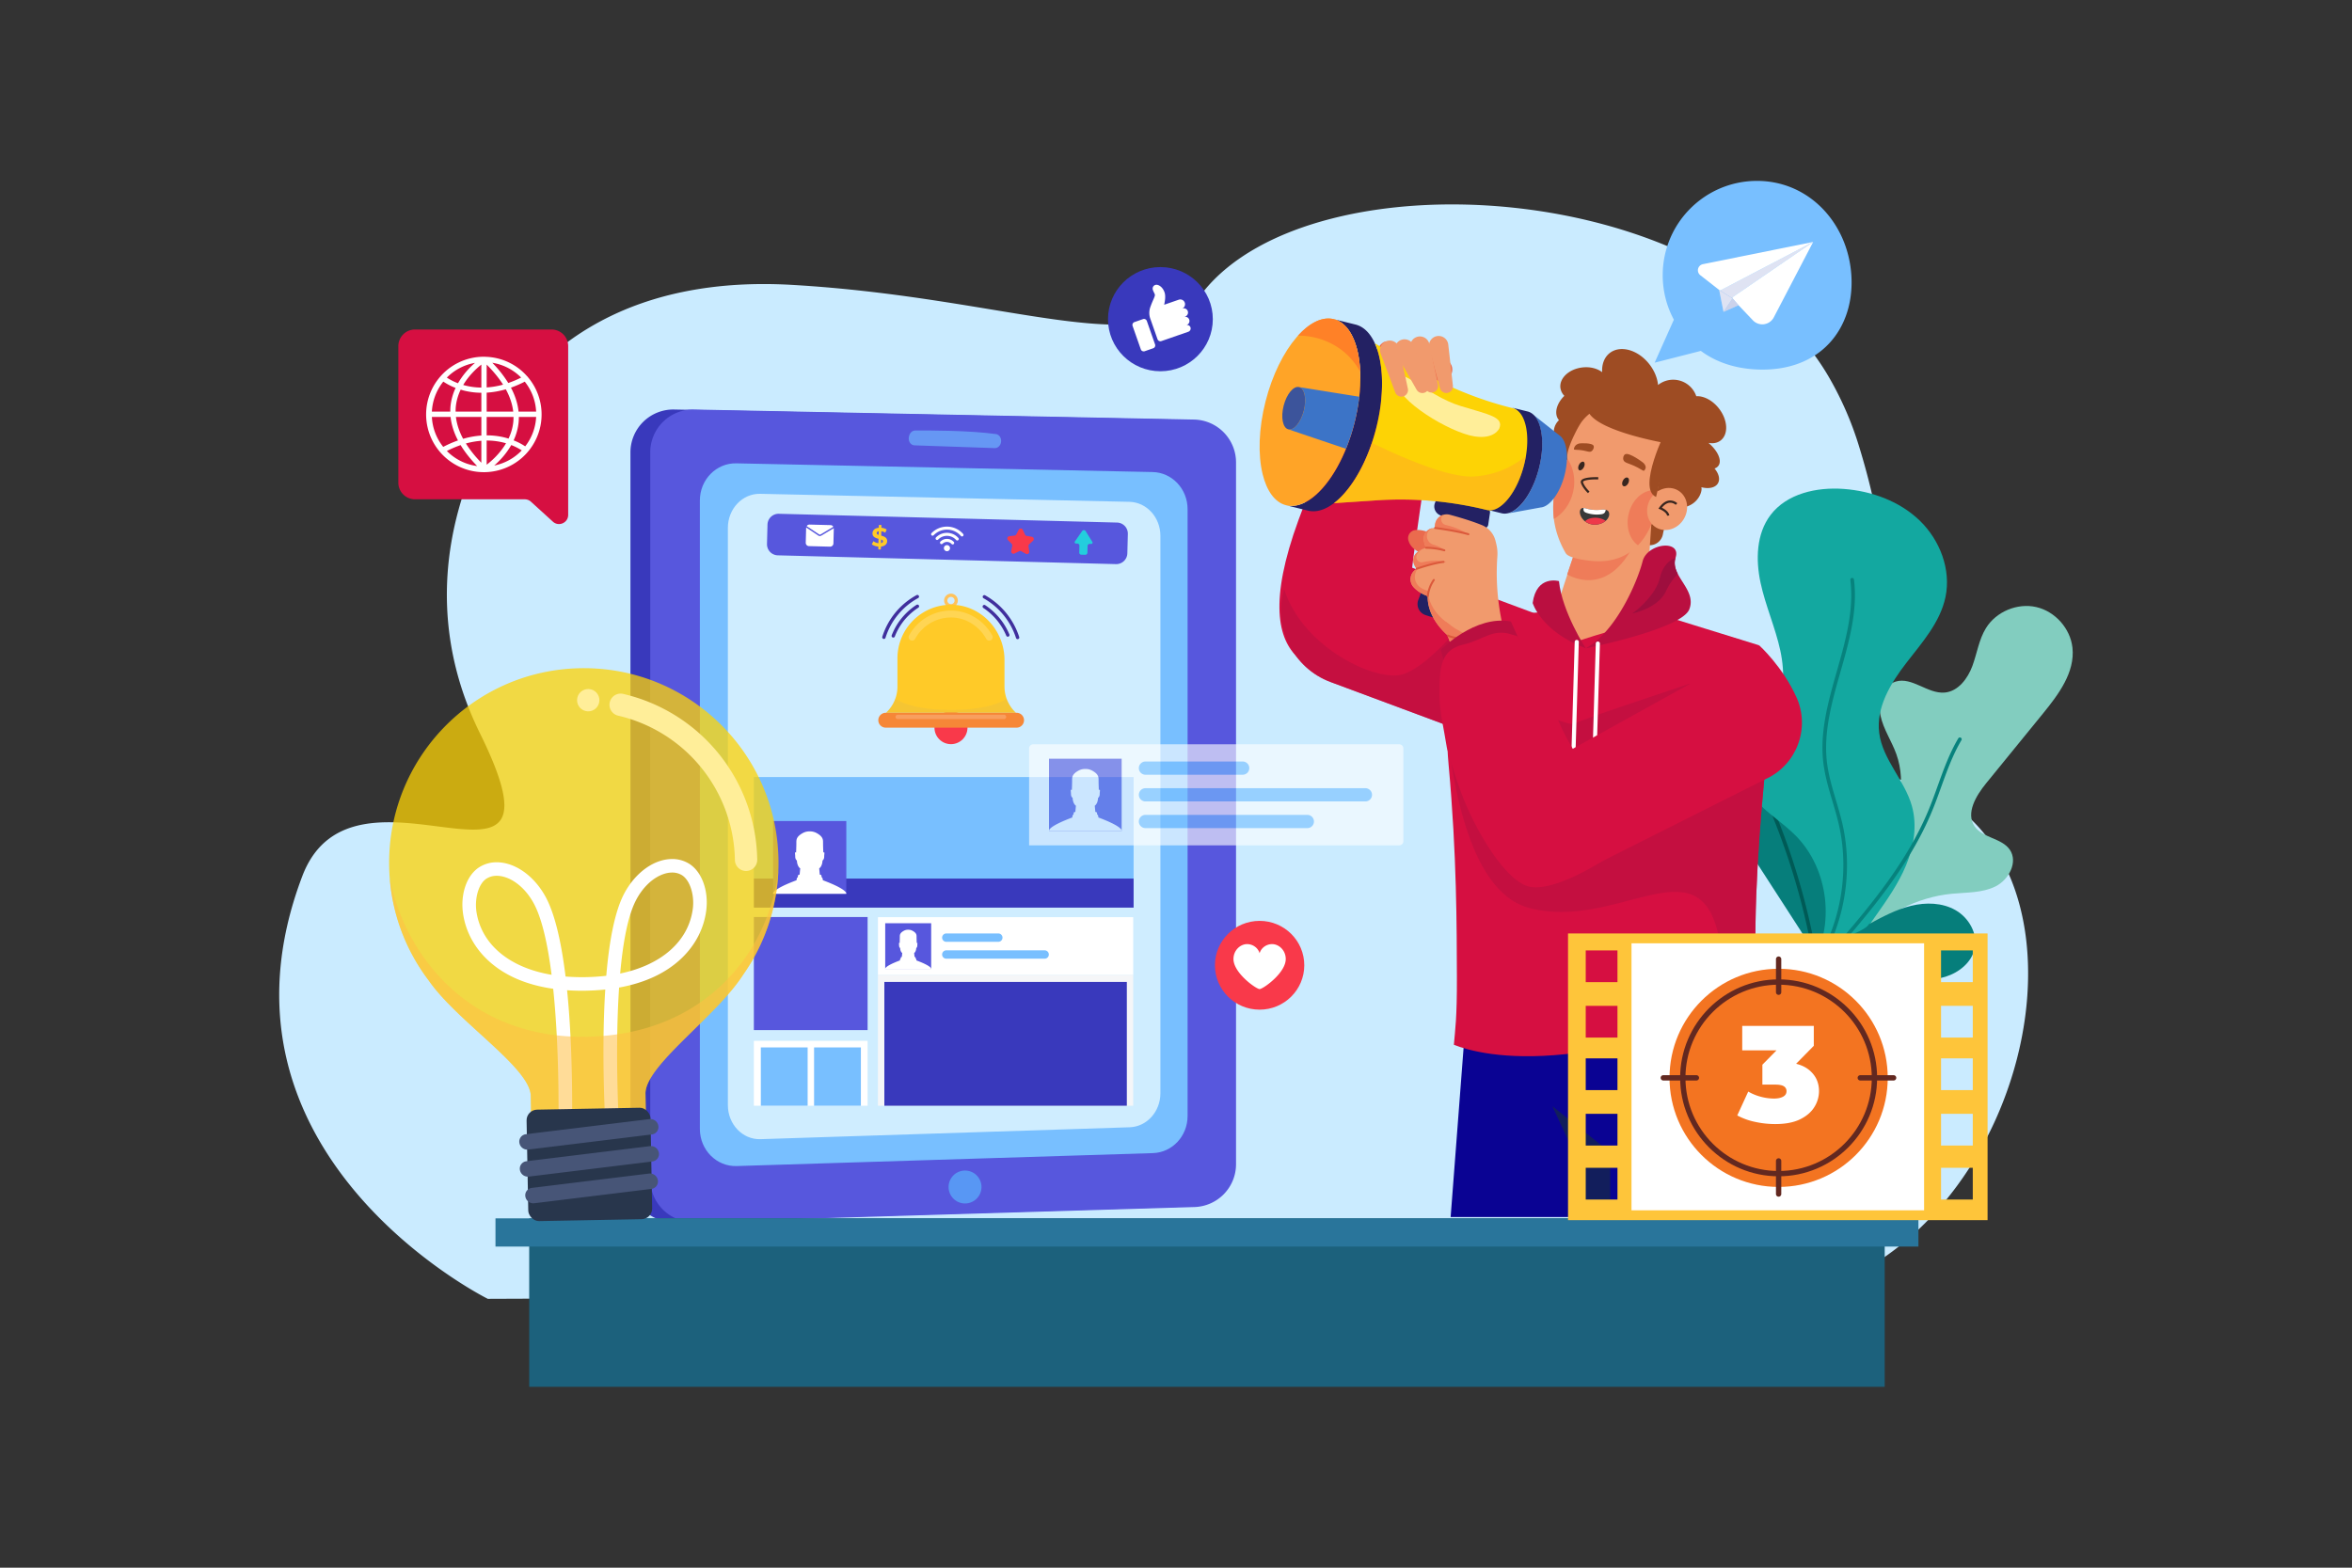 <svg xmlns="http://www.w3.org/2000/svg" viewBox="0 0 4680 3120"><rect x="0" y="0" width="4680" height="3120" fill="#333333" stroke="none"/><defs><style>.cls-1{isolation:isolate;}.cls-13,.cls-2{fill:#fff;}.cls-2{opacity:0;}.cls-3{fill:#caebff;}.cls-4{fill:#067e7b;}.cls-5{fill:#005a56;}.cls-6{fill:#82cdbf;}.cls-7{fill:#13a8a0;}.cls-8{fill:#07827d;}.cls-9{fill:#3939bc;}.cls-10{fill:#5757dd;}.cls-11{fill:#78bfff;}.cls-12{fill:#cfedff;}.cls-14{fill:#f5f6f8;}.cls-15{fill:#6697f4;}.cls-16{fill:#5897f4;}.cls-17{fill:#23cedd;}.cls-18{fill:#ffca28;}.cls-19{fill:#f9394a;}.cls-20{fill:#ffc25b;}.cls-21{fill:#f68737;}.cls-22{opacity:0.1;}.cls-22,.cls-56{mix-blend-mode:multiply;}.cls-23{fill:#999;}.cls-24{opacity:0.2;}.cls-25{fill:#402f9d;}.cls-26{fill:#0a0393;}.cls-27{fill:#121e5c;}.cls-28{fill:#89601f;}.cls-29{fill:#ee6a4a;}.cls-30{fill:#ac2c38;}.cls-31{fill:#d60f41;}.cls-32{opacity:0.61;}.cls-33{fill:#ba0f40;}.cls-34{opacity:0.64;}.cls-35{fill:#9e4c23;}.cls-36{fill:#f19a6d;}.cls-37{fill:#ef7c59;}.cls-38{fill:#383939;}.cls-39{fill:#ee394a;}.cls-40{fill:#38261f;}.cls-41{fill:#9e0e3e;}.cls-42{fill:#232163;}.cls-43{fill:#171448;}.cls-44{fill:#ffa427;}.cls-45{fill:#3c74c7;}.cls-46{fill:#3c549b;}.cls-47{fill:#fdd305;}.cls-48{opacity:0.45;}.cls-49{fill:#fe9;}.cls-50{fill:#ff8127;}.cls-51{fill:#ea6b4e;}.cls-52{fill:#db593b;}.cls-53{fill:#1c617c;}.cls-54{fill:#29759b;}.cls-55{opacity:0.75;}.cls-56{opacity:0.55;}.cls-57{fill:#ffc043;}.cls-58{fill:#28364c;}.cls-59{fill:#475577;}.cls-60{fill:#a8d0fe;}.cls-61{opacity:0.18;}.cls-62{fill:#4c65ba;}.cls-63{fill:none;stroke:#bddfff;stroke-linecap:round;stroke-linejoin:round;stroke-width:0;}.cls-64{opacity:0.29;}.cls-65{fill:#fec53a;}.cls-66{fill:#f37421;}.cls-67{fill:#622820;}</style></defs><title>07</title><g class="cls-1"><g id="_07" data-name="07"><rect id="_07-2" data-name="07" class="cls-2" width="4680" height="3120"/><path class="cls-3" d="M3594.65,2574.73l-2624,10.21s-579.34-287.52-369.12-841.27c103.17-271.78,547.57,108.78,353.64-283.91-79.77-161.52-87.84-336.43-20.74-512.4q10.34-27.11,22.73-53.26C1063.89,668.84,1277.1,549.53,1576.57,567c439,25.54,703.1,156.49,818.29,12.95,220.38-274.63,1016-226.19,1245.06,171.91q13.35,23.19,24.92,47.67a650.17,650.17,0,0,1,33.34,85.69c182.81,590.52-193.9,579.45,95.83,670.59C4207.83,1685.94,4056.19,2447.62,3594.65,2574.73Z"/><path class="cls-4" d="M3554.91,1362.77c-28.11-46.92-69.89-95.48-124.58-94.53-61.66,1.07-104.7,69.13-102.11,130.75s37.16,116.7,70.63,168.5q62,95.91,124,191.82l59.85,92.6c14.54,22.5,35.27,72.62,60.72,82.36,23.18-30.49,20.14-104.13,21.4-142.45a795.94,795.94,0,0,0-9.55-151.24C3639.81,1543.83,3607.05,1446.15,3554.91,1362.77Z"/><path class="cls-5" d="M3610.94,1906.44a3.64,3.64,0,0,1-3.58-3c-30.33-173.64-96.07-344.23-190.12-493.31a3.64,3.64,0,1,1,6.15-3.88,1376.08,1376.08,0,0,1,191.14,495.94,3.65,3.65,0,0,1-3,4.21A4.46,4.46,0,0,1,3610.94,1906.44Z"/><path class="cls-6" d="M3883.34,1778.79c29.54-2.91,60.64-1.45,87.24-14.64s45.37-48.65,28.51-73.08c-16.13-23.38-53.89-23-70-46.41-18.05-26.27,2.81-61.06,22.94-85.77q56.53-69.36,113-138.73c31.1-38.16,64-82.1,58.75-131-4.14-38.34-34.49-72.44-72.09-81s-79.72,9.06-100,41.85c-14.13,22.81-17.77,50.39-27.09,75.54s-28.24,50.4-55,52.79c-33.84,3-65.12-31.79-97.6-21.83-26.15,8-35.77,41.59-30,68.34s22,50,31.24,75.71c21.41,59.42,3.8,126.3-25.58,182.21s-70,105.33-99,161.43c-8.27,16-37.39,77.52-10.6,87.69,21,8,53.25-49.83,64-61.47C3749,1819.68,3814.37,1785.58,3883.34,1778.79Z"/><path class="cls-7" d="M3730.9,1824.75c23.13-32.7,46.44-65.75,61.83-102.73s22.37-78.76,11.69-117.37c-14.29-51.64-58.36-92.78-65.18-145.92-6.52-50.83,22.72-99,54.09-139.55s67.28-80.76,77.79-130.92c11.45-54.59-11-113.19-51.08-152s-95.72-59-151.34-63.18c-53.72-4-113.39,9.11-145.85,52.11-28.18,37.33-29.53,88.81-19.74,134.54s29.33,88.93,39.25,134.64,8.89,97.14-19,134.71c-18.06,24.37-46.46,41.77-56.76,70.3-11.8,32.68,4.66,69.43,28.2,95s53.83,44,78.27,68.75c65.88,66.62,79.07,179.09,30.4,259.15-.06.09,32.78,17.36,38.69,16.56,10.49-1.43,16-11.78,21.8-19.49C3687.1,1888.47,3708.62,1856.25,3730.9,1824.75Z"/><path class="cls-8" d="M3605.2,1938.91a3.56,3.56,0,0,1-2.08-.66,3.63,3.63,0,0,1-.9-5.06c58.12-83.36,79.39-192.29,56.88-291.39-3.59-15.77-8.3-31.63-12.86-47-7.39-24.83-15-50.5-18.17-76.76-7.4-61.83,10.12-123.33,27.07-182.81,16.85-59.14,34.28-120.29,26.67-181a3.63,3.63,0,1,1,7.21-.9c7.79,62.19-9.84,124.07-26.89,183.92-16.75,58.78-34.07,119.56-26.84,180,3.08,25.65,10.62,51,17.91,75.54,4.6,15.46,9.35,31.43,13,47.44,22.95,101.06,1.27,212.15-58,297.16A3.62,3.62,0,0,1,3605.2,1938.91Z"/><path class="cls-8" d="M3641.36,1904.84a3.63,3.63,0,0,1-2.75-6c75.87-87.82,154.32-178.63,199.38-288,6.36-15.43,12.14-31.48,17.72-47,11.44-31.78,23.26-64.64,40.81-94.27a3.64,3.64,0,1,1,6.26,3.7c-17.2,29-28.91,61.58-40.23,93-5.61,15.59-11.41,31.73-17.84,47.31-45.51,110.42-124.35,201.69-200.6,289.95A3.62,3.62,0,0,1,3641.36,1904.84Z"/><path class="cls-4" d="M3718.76,1839.2c26.83-14.48,54-29.1,83.65-36.38s62.39-6.53,88.85,8.63,44.51,46.82,37.9,76.59c-6.07,27.37-31,47.41-57.74,55.76s-55.44,7.1-83.45,5.76l-101.13-4.81c-20.15-1-71,6.52-84-11.52C3569.81,1887,3705.76,1863.6,3718.76,1839.2Z"/><path class="cls-5" d="M3653.35,1919.33a121.8,121.8,0,0,1-43.63-7.59,3.64,3.64,0,0,1,2.58-6.8c29.16,11.06,64.51,9.24,108.08-5.56,12.75-4.33,25.54-9.42,37.91-14.35,22.18-8.84,45.11-18,68.95-23.18a3.63,3.63,0,0,1,1.55,7.1c-23.25,5.08-45.9,14.1-67.81,22.83-12.45,5-25.33,10.1-38.26,14.49C3697.07,1915,3674.07,1919.33,3653.35,1919.33Z"/><path class="cls-9" d="M1342.26,2432.05l995-29.8a85.31,85.31,0,0,0,82.76-85.27V920.29A85.3,85.3,0,0,0,2336.46,835l-995-20a85.32,85.32,0,0,0-87,85.3V2346.78A85.3,85.3,0,0,0,1342.26,2432.05Z"/><path class="cls-10" d="M1381.69,2432.05l995-29.8a85.31,85.31,0,0,0,82.76-85.27V920.29a85.31,85.31,0,0,0-83.6-85.29l-995-20a85.32,85.32,0,0,0-87,85.3V2346.78A85.3,85.3,0,0,0,1381.69,2432.05Z"/><path class="cls-11" d="M1465.77,2320.67l828.39-25.77c38.38-1.19,68.89-33.86,68.89-73.75V1013.23c0-40.17-30.93-73-69.59-73.77l-828.38-17.33c-39.78-.83-72.46,32.44-72.46,73.77v1251C1392.62,2288.54,1425.73,2321.92,1465.77,2320.67Z"/><path class="cls-12" d="M1513.19,2267.15l734.67-23.67c34-1.1,61.11-31.1,61.11-67.73V1066.46c0-36.89-27.44-67-61.72-67.74L1512.58,982.8c-35.28-.77-64.26,29.79-64.26,67.74V2199.42C1448.32,2237.64,1477.68,2268.29,1513.19,2267.15Z"/><rect class="cls-13" x="1746.95" y="1825.36" width="507.92" height="115.02"/><rect class="cls-14" x="1746.95" y="1940.38" width="507.92" height="260.24"/><rect class="cls-9" x="1759.67" y="1954.22" width="482.49" height="246.41"/><path class="cls-11" d="M2078.54,1908H1883a8.36,8.36,0,0,1-8.38-8.33h0a8.36,8.36,0,0,1,8.38-8.33h195.57a8.35,8.35,0,0,1,8.38,8.33h0A8.35,8.35,0,0,1,2078.54,1908Z"/><path class="cls-11" d="M1986.4,1874.4H1883a8.36,8.36,0,0,1-8.38-8.33h0a8.35,8.35,0,0,1,8.38-8.32H1986.4a8.35,8.35,0,0,1,8.38,8.32h0A8.35,8.35,0,0,1,1986.4,1874.4Z"/><rect class="cls-10" x="1761.39" y="1837.42" width="91.45" height="90.91"/><path class="cls-13" d="M1807.12,1850.34a16.82,16.82,0,0,0-8.26,1.89c-8.85,4.73-8.41,8.8-8.41,12.76s-.33,11.76-.33,11.76c-2.21-1-1.11,1.32-1.11,5.06s2.11,5,2.11,5c.33,7.7,4.13,9.82,4.13,9.82l-.74,7.85c-3.32.07-1.48,2.78-2.58,3.37s-1.26,3.59-1.26,3.59c-32.3,12.1-29.2,16.94-29.2,16.94h91.29s3.1-4.84-29.2-16.94c0,0-.15-3-1.26-3.59s.74-3.3-2.58-3.37l-.73-7.85s3.79-2.12,4.12-9.82c0,0,2.11-1.21,2.11-5s1.11-6.06-1.11-5.06c0,0-.33-7.8-.33-11.76s.44-8-8.41-12.76A16.81,16.81,0,0,0,1807.12,1850.34Z"/><rect class="cls-11" x="1500.02" y="1546.47" width="755.63" height="202.03"/><rect class="cls-9" x="1500.02" y="1748.5" width="755.63" height="57.85"/><rect class="cls-10" x="1538.32" y="1634.02" width="145.67" height="144.81"/><path class="cls-13" d="M1611.16,1654.61a26.91,26.91,0,0,0-13.16,3c-14.09,7.53-13.39,14-13.39,20.32s-.52,18.74-.52,18.74c-3.53-1.6-1.77,2.1-1.77,8.06s3.35,7.88,3.35,7.88c.53,12.26,6.58,15.65,6.58,15.65l-1.18,12.5c-5.28.11-2.34,4.43-4.11,5.37s-2,5.72-2,5.72c-51.45,19.27-46.52,27-46.52,27h145.41s4.94-7.71-46.51-27c0,0-.24-4.79-2-5.72s1.17-5.26-4.11-5.37l-1.18-12.5s6-3.39,6.58-15.65c0,0,3.35-1.92,3.35-7.88s1.77-9.66-1.76-8.06c0,0-.53-12.43-.53-18.74s.7-12.79-13.39-20.32A26.9,26.9,0,0,0,1611.16,1654.61Z"/><rect class="cls-10" x="1500.02" y="1825.04" width="226.33" height="225.01"/><rect class="cls-13" x="1500.02" y="2071.5" width="226.33" height="129.12"/><rect class="cls-11" x="1513.89" y="2084.56" width="93.14" height="116.07"/><rect class="cls-11" x="1619.85" y="2084.56" width="93.14" height="116.07"/><path class="cls-15" d="M1992,879h0c-.73,7.42-6.27,13.06-12.65,12.83-31.48-1.14-120.18-4.33-159.84-5.51-7.82-.23-13.12-9-10.78-17.79l.4-1.5c1.61-6,6.38-10.17,11.72-10.22,26.92-.26,108.06-.32,161.09,7.11C1988.26,864.83,1992.68,871.52,1992,879Z"/><circle class="cls-16" cx="1920.22" cy="2362.37" r="32.75"/><path class="cls-10" d="M2222.68,1040l-672.88-17.48a22.07,22.07,0,0,0-22.64,21.49l-1,38.57a22.07,22.07,0,0,0,21.49,22.64l672.89,17.48a22.08,22.08,0,0,0,22.64-21.49l1-38.57A22.08,22.08,0,0,0,2222.68,1040Z"/><path class="cls-17" d="M2173.6,1078.58l-13.36-21.49a4.17,4.17,0,0,0-7-.18l-14.48,20.8a2.56,2.56,0,0,0,2,4l3,.08a4.17,4.17,0,0,1,4.06,4.27l-.35,13.6a4.17,4.17,0,0,0,4.06,4.28l7.91.21a4.18,4.18,0,0,0,4.28-4.06l.35-13.6a4.17,4.17,0,0,1,4.28-4.06l2.94.07A2.58,2.58,0,0,0,2173.6,1078.58Z"/><path class="cls-18" d="M1752.91,1087.78l-.08,3.09c0,2-.5,2.73-1.77,2.7l-1.88,0c-1.31,0-1.61-.9-1.56-2.74l.08-3c-5.15-.45-10-2.19-12.86-4.5l3-6.28a21,21,0,0,0,10,4l.23-8.7c-5.74-1.55-12.15-3.65-12-11.1.15-5.52,4.28-10.15,12.53-10.87l.11-4.3c0-.94.73-1.47,1.78-1.44l1.93,0a1.41,1.41,0,0,1,1.5,1.5l-.11,4.22a23.49,23.49,0,0,1,10.49,3.45l-2.77,6.34a21.32,21.32,0,0,0-7.9-2.92l-.23,8.85c5.75,1.51,12,3.6,11.86,10.94C1765.19,1082.42,1761.11,1087,1752.91,1087.78Zm-4.61-23.15.19-7.4c-2.77.55-3.91,2-4,3.75S1746,1063.84,1748.3,1064.63Zm8.63,12.78c0-1.82-1.44-2.85-3.66-3.69l-.18,7.18C1755.71,1080.4,1756.89,1079.08,1756.93,1077.41Z"/><path class="cls-19" d="M2055.57,1076.16a4.57,4.57,0,0,0-2.33-7.85l-10.26-1.76a4.56,4.56,0,0,1-3.37-2.58l-4.36-9.46a4.57,4.57,0,0,0-8.19-.21l-4.85,9.21a4.56,4.56,0,0,1-3.5,2.41l-10.34,1.23a4.57,4.57,0,0,0-2.73,7.72l7.27,7.46a4.53,4.53,0,0,1,1.2,4.07l-2,10.21a4.57,4.57,0,0,0,6.5,5l9.33-4.61a4.59,4.59,0,0,1,4.25.11l9.09,5.08a4.56,4.56,0,0,0,6.74-4.63l-1.49-10.31a4.58,4.58,0,0,1,1.42-4Z"/><path class="cls-13" d="M1884.4,1084.84a6.09,6.09,0,1,0,5.93,6.25A6.09,6.09,0,0,0,1884.4,1084.84Z"/><path class="cls-13" d="M1916.47,1062.68a42.81,42.81,0,0,0-62.94-1.63,3,3,0,0,0,.08,4.28h0a3,3,0,0,0,4.19-.08,36.82,36.82,0,0,1,54.19,1.41,3,3,0,0,0,4.48-4Z"/><path class="cls-13" d="M1885,1060.46a30.39,30.39,0,0,0-22.53,9.12,3,3,0,0,0,.1,4.26h0a3,3,0,0,0,4.17-.06,24.45,24.45,0,0,1,35.79.93,3,3,0,0,0,4.17.27h0a3,3,0,0,0,.32-4.24A30.41,30.41,0,0,0,1885,1060.46Z"/><path class="cls-13" d="M1884.72,1072.49a18.38,18.38,0,0,0-13.44,5.33,3,3,0,0,0,.08,4.28h0a3,3,0,0,0,4.15,0,12.43,12.43,0,0,1,17.92.47,3,3,0,0,0,4.15.25h0a3,3,0,0,0,.29-4.27A18.37,18.37,0,0,0,1884.72,1072.49Z"/><path class="cls-13" d="M1634.18,1066a5.54,5.54,0,0,1-6-.16l-24-16.06a4.61,4.61,0,0,0-.14.62l-.77,29.71a6.58,6.58,0,0,0,6.41,6.76l41.9,1.09a6.6,6.6,0,0,0,6.76-6.41l.77-29.72a6.17,6.17,0,0,0-.11-.62Z"/><path class="cls-13" d="M1629.76,1063.53a2.71,2.71,0,0,0,3,.08l25.41-15.14a6.46,6.46,0,0,0-5.46-3.4L1610.8,1044a6.49,6.49,0,0,0-5.64,3.11Z"/><path class="cls-20" d="M1892.25,1181.52a13.64,13.64,0,1,0,13.63,13.64A13.64,13.64,0,0,0,1892.25,1181.52Zm0,20.84a7.2,7.2,0,1,1,7.2-7.2A7.2,7.2,0,0,1,1892.25,1202.36Z"/><circle class="cls-19" cx="1892.25" cy="1448.17" r="32.85"/><path class="cls-18" d="M1998.73,1366.41v-52.82c0-58.64-45.87-108.93-104.49-110a106.48,106.48,0,0,0-108.48,106.47v56.35a71.05,71.05,0,0,1-22.84,52.19h258.65A71.05,71.05,0,0,1,1998.73,1366.41Z"/><path class="cls-21" d="M2022.42,1418.6H1762.07a14.79,14.79,0,0,0,0,29.57h260.35a14.79,14.79,0,1,0,0-29.57Z"/><g class="cls-22"><path class="cls-23" d="M2003.09,1390.65c-13.76,8.87-45.22,22.12-110.84,22.12s-97.08-13.25-110.85-22.12a70.91,70.91,0,0,1-18.48,27.95h258.65A70.91,70.91,0,0,1,2003.09,1390.65Z"/></g><g class="cls-24"><path class="cls-13" d="M1998,1422.45H1786.48a4.34,4.34,0,1,0,0,8.67H1998a4.34,4.34,0,0,0,0-8.67Z"/></g><g class="cls-24"><path class="cls-13" d="M1974.43,1264.64c-16.71-29.94-47.52-48.92-80.47-49.52l-1.72,0a95,95,0,0,0-83.39,49.6,6.92,6.92,0,0,0,2.76,9.39,6.79,6.79,0,0,0,3.3.85,6.9,6.9,0,0,0,6.08-3.61,81.17,81.17,0,0,1,71.2-42.39l1.58,0c28,.51,54.25,16.77,68.57,42.43a6.92,6.92,0,0,0,12.09-6.75Z"/></g><path class="cls-25" d="M2024.81,1272.06a3.32,3.32,0,0,1-3.16-2.3,140,140,0,0,0-64.68-79.17,3.33,3.33,0,0,1,3.25-5.81A146.55,146.55,0,0,1,2028,1267.7a3.34,3.34,0,0,1-2.13,4.2A3.46,3.46,0,0,1,2024.81,1272.06Z"/><path class="cls-25" d="M2005.36,1267.15a3.32,3.32,0,0,1-3.07-2,123.37,123.37,0,0,0-45.54-55.11,3.33,3.33,0,1,1,3.69-5.54,130,130,0,0,1,48,58.07,3.32,3.32,0,0,1-3.07,4.62Z"/><path class="cls-25" d="M1758.8,1271.6a3.13,3.13,0,0,1-1-.15,3.34,3.34,0,0,1-2.19-4.17,143.1,143.1,0,0,1,68.27-82.93,3.33,3.33,0,0,1,3.19,5.84,136.58,136.58,0,0,0-65.1,79.08A3.33,3.33,0,0,1,1758.8,1271.6Z"/><path class="cls-25" d="M1777.43,1268.91a3.33,3.33,0,0,1-3.11-4.52,125.33,125.33,0,0,1,29.33-44.58,127.31,127.31,0,0,1,20-16,3.33,3.33,0,1,1,3.62,5.59,120.9,120.9,0,0,0-19,15.19,118.59,118.59,0,0,0-27.77,42.21A3.33,3.33,0,0,1,1777.43,1268.91Z"/><polygon class="cls-26" points="2914.11 2061.08 2886.48 2422.16 3522.06 2422.16 3476.01 2053.71 2914.11 2061.08"/><polygon class="cls-27" points="3088.9 2201.68 3204.02 2293.36 3204.02 2456.02 3133.06 2456.02 3141.11 2313.66 3088.9 2201.68"/><path class="cls-28" d="M2854.23,811.38c-6-19.9-140.11-92.08-155.56-48.61S2762.34,832,2762.34,832l66.86,2.39Z"/><path class="cls-29" d="M2838.12,689.59c26.13-19.6,19.88,18.39,29.09,20.83,17.53,4.64,34.77,23.85,11.07,49.17-15,16.09-31.69,37.84-39.79,71.74-6.72,28.08-21.55,98.92-38.57,231-18,139.62-25.91,211.75-26.54,214.87h-.16c-9.19,69.46-36.12,19.6-107,14.79-73.79-5-112,15.16-107-58.64,1.23-18.11-9.07-1.95-1.47-17.26,0-.08,15.14-33.3,15.17-33.38,23.4-56.47,106.56-330.86,118.83-368.87,16.65-51.57,32.14-79.19,43.79-108,10.53-26,21.27-26,21.27-26s29.88,11.33,60.1,5.72Z"/><path class="cls-30" d="M2854.23,811.38s-80,29.73-155.56-48.61l-16,37.82s33,41.38,91.08,51.33,75.64-3.13,75.64-3.13Z"/><path class="cls-31" d="M2849.37,848.79c-12,103-61.83,377.07-44.52,419.5s-33.61,98-90.75,83.53-248.93,6.88-130.26-317.17c30.51-83.31,74.25-186.54,100.95-239.11,0,0,3.26,5.28,25.28,25.45s46.61,28.71,77.41,25.79S2840.3,843.32,2849.37,848.79Z"/><path class="cls-31" d="M3296.06,1388.26c0,14.15-2.84,29.34-8.88,45.56-29.07,78.08-116.75,118.19-194.83,89.13l-199.66-74.33-245.09-91.24c-74.79-27.84-114.74-109.42-92.45-184.87,1-3.33,2.09-6.66,3.32-10,29.07-78.09,111.67-84.66,189.76-55.6L3193,1272.52C3254.85,1295.55,3296.06,1334.31,3296.06,1388.26Z"/><g class="cls-32"><path class="cls-33" d="M2922.87,1223.8l-23.28,217.35s-2.51,2.74-6.9,7.47l-245.09-91.24c-74.79-27.84-114.74-109.42-92.45-184.87,38.24,119.06,185.59,185.24,235.77,169.67C2847.19,1324.71,2922.87,1223.8,2922.87,1223.8Z"/></g><path class="cls-31" d="M3493.09,1838.85c-1.37,88.73,2.18,174.59,14.71,242.48-21.56-2.14-48.68-3-79.34-2.95-91.46.27-214.4,9.26-315.08,19.72-121.26,12.6-192.14-7.62-220.46-18.8,2.46-29.91,6.34-52.59,6-135.47-.37-96.82,0-241.63-16.48-421.58-17.44-189.77,45.71-289.51,45.71-289.51l174.48-18.51,62-2.11h102.75l232.41,72,31.35,80.71c-1.31,11.82-3.78,31.9-6.86,58.21C3513.55,1514.46,3495.51,1681.18,3493.09,1838.85Z"/><g class="cls-34"><path class="cls-33" d="M3507.8,2081.33c-21.56-2.14-48.68-3-79.34-2.95,8.11-53.66,11-129.92-9.77-220.08-41.53-180-203.24-5.22-376.32-51.37s-170.82-492.26-170.82-492.26,238,137,261.1,125.46,209.14-72.07,227.6-79c0,0,141.53,33.31,153.07,47.16,1.86,2.24,5.66,7.32,10.92,14.75-10.69,91.42-28.73,258.14-31.15,415.81C3491.72,1927.58,3495.27,2013.44,3507.8,2081.33Z"/></g><path class="cls-35" d="M3104.89,771.89c-2.35-19.17,17-37.32,43.24-40.55,15.62-1.92,30.11,1.91,39.81,9.34-.83-15.55,4.15-29.57,15.16-38.11,21.22-16.45,56.58-6.36,79,22.54,10.05,13,15.75,27.49,17.1,41.07a48.54,48.54,0,0,1,76.06,22.34c14.79-.83,32.43,8.13,45.17,24.56,17.67,22.79,19.17,51.21,3.35,63.48-6.6,5.12-15.19,6.57-24.23,4.91,18.46,15.58,27.27,34.93,19.8,45.42a15.27,15.27,0,0,1-7.8,5.46c8.45,10.06,11.53,21.31,6.83,29.44-5.21,9-18.45,11.65-33.07,7.86,2.59,6.79-4.85,32.76-32.8,39.54-28.8,7-39.73,32.12-43.67,54.06a26.73,26.73,0,0,1-37.4,19.46c-37.38-17-90.66-40.7-91.42-38-3.57,12.8-41.92-69-51.4-65-27.65,11.82-42.88-14.72-35.4-26.64-12.13-13.28-17.29-33-11.85-52.52a57.39,57.39,0,0,1,14.34-24.85,32.64,32.64,0,0,1,6.38-39.53c-.27-.3-.56-.57-.81-.89-9.42-12.16-4.12-32.3,11.47-47.5A27.77,27.77,0,0,1,3104.89,771.89Z"/><path class="cls-36" d="M3286.59,1031.82l-14.05,208.39L3226,1251.8c-25.8,3.49-80.72,22.28-80.72,22.28s-45-47.52-46.94-65.5l6.59-22.83,28.62-87.58,108.15-61.38s11.65,12.94,12.58,16.9S3286.59,1031.82,3286.59,1031.82Z"/><path class="cls-37" d="M3241.73,1036.79l-108.15,61.38-15.19,44.92s79.56,51.28,134.21-62.46Z"/><path class="cls-36" d="M3115.53,1101c6.63,11.38,49.95,15.74,62.29,16,68.23,1.51,97.94-46,110.31-79,.29-.78.57-1.55.84-2.32,1.55-4.28,2.79-8.28,3.78-11.84l.89-25.36,21.92-116.34S3188,860.48,3162.71,823.49A87.76,87.76,0,0,0,3146,841.08c-2.28,3.57-4.52,7.3-6.72,11.22-2,3.61-3.81,7.32-5.64,11-8.64,17.43-17.31,39.2-14.79,50.72C3118.81,914,3057.41,1001.21,3115.53,1101Z"/><path class="cls-38" d="M3198.05,1033.4a25.92,25.92,0,0,1-3.07,3.13c-7.39,6.35-18.82,9.18-29,6.81a31.56,31.56,0,0,1-12.12-5.76c-5.55-4.4-9.4-10.46-10.17-16.87-.44-3.69.65-8.17,4.63-9.46a9.24,9.24,0,0,1,2.87-.31,33.47,33.47,0,0,1,5.28,1.17,75.93,75.93,0,0,0,29.06,2.37,28,28,0,0,1,9.54.12c2.78.64,4.91,1.94,6,4.3C3203.28,1023.71,3201.37,1029.2,3198.05,1033.4Z"/><path class="cls-13" d="M3195.06,1014.6c-.31,2.45-1.06,4.86-2.81,6.43-1.92,1.79-4.6,2.33-7.17,2.59a63.74,63.74,0,0,1-27.79-2.76c-2.11-.71-4.36-1.66-5.56-3.52s-1.05-4.19-.55-6.4a33.47,33.47,0,0,1,5.28,1.17,75.93,75.93,0,0,0,29.06,2.37A28,28,0,0,1,3195.06,1014.6Z"/><path class="cls-39" d="M3195,1036.53c-7.39,6.35-18.82,9.18-29,6.81a31.56,31.56,0,0,1-12.12-5.76c4-4.35,10.4-6.5,16.49-7C3178.94,1029.8,3187.94,1031.69,3195,1036.53Z"/><path class="cls-37" d="M3130.34,978.38c-5.41,24.26-20,43.7-38.4,54.45-8.69-68.21,26.87-118.79,26.87-118.79-.1-.46-.15-.95-.22-1.44C3130.77,930.17,3135.77,954,3130.34,978.38Z"/><path class="cls-37" d="M3298,976.58c13.57,3,24,13.47,29.48,27.47-12.36.53-28.77-.43-31.17,3.52,0,0-5.91,45.32-37.06,77.65-16.32-11.46-24.52-35.91-18.84-61.37C3247.48,992.22,3273.27,971.06,3298,976.58Z"/><path class="cls-35" d="M3233.52,904.18c7.7-4.89,35.39,16,36.48,17.05,8.24,8,3.26,13.68,1.33,15.5-1.13,1.06-4.23-1.75-12.56-6.15-17.75-9.36-26.52-8.68-28.61-15.39C3228.92,911.23,3230.46,906.13,3233.52,904.18Z"/><path class="cls-35" d="M3171.22,887.79c-2.08-7.27-27.49-5.51-28.68-5.24-9.06,2.05-10.92,9.36-10.71,11.62.12,1.31,3.43.69,10.67,1.35,15.44,1.4,20.33,6,25,2C3170.33,895.19,3172,890.68,3171.22,887.79Z"/><path class="cls-40" d="M3239.86,961.84c-2.37,4.61-6.68,7.13-9.62,5.61s-3.41-6.48-1-11.1,6.68-7.13,9.62-5.61S3242.24,957.22,3239.86,961.84Z"/><path class="cls-40" d="M3151.57,929.92c-2.37,4.6-6.46,7.21-9.14,5.83s-2.94-6.23-.57-10.83,6.46-7.21,9.14-5.84S3153.94,925.31,3151.57,929.92Z"/><path class="cls-35" d="M3289,1035.77l-1,1.45c.05.29.1.58.17.87C3288.42,1037.31,3288.7,1036.54,3289,1035.77Z"/><path class="cls-36" d="M3350.66,1032.5c-11.94,20.45-36.59,28.29-55.06,17.5s-23.77-36.1-11.83-56.55,36.59-28.29,55.06-17.5S3362.6,1012.05,3350.66,1032.5Z"/><path class="cls-40" d="M3317.17,1026.36c-.8-6.3-10.79-11.52-14.58-13l-2.64-1,1.65-2.31c6.1-8.56,12.86-13.25,20.08-13.92a21.45,21.45,0,0,1,15.78,5.41l-3.07,3.19s-5.23-4.87-12.35-4.19c-5.27.51-10.38,3.84-15.21,9.91,4.61,2.26,13.75,7.67,14.73,15.39Z"/><path class="cls-35" d="M3315.76,854.37S3256.5,972.73,3295.26,989l25.93-110.1Z"/><path class="cls-40" d="M3159.73,981.46c-.45-.42-11-10.46-14.08-20.52a5.44,5.44,0,0,1,.9-5.09c5.2-6.78,29-6.31,33.74-6.15l-.15,4.43c-10.8-.38-27.27.74-30.08,4.41a1.07,1.07,0,0,0-.18,1.11c2.73,8.92,12.79,18.5,12.89,18.59Z"/><path class="cls-33" d="M3155.29,1290.29s190.11-37.82,206-77.49c10.84-27.15-11.43-48.41-22.86-70.77-5.13-10.08-8-20.42-4.54-31.6a2.07,2.07,0,0,1,.17-.67c11.93-36.23-56.4-29.17-65.64,7.48S3217.82,1255.41,3155.29,1290.29Z"/><path class="cls-33" d="M3155.29,1290.25s-47.16-72.56-53.29-133.68c0,0-44.75-13-52.3,43.53C3049.7,1200.1,3066.16,1256.68,3155.29,1290.25Z"/><path class="cls-13" d="M3170.18,1597.53h-.12a4.09,4.09,0,0,1-4-4.2l9.25-312.63a4.08,4.08,0,1,1,8.16.25l-9.24,312.62A4.08,4.08,0,0,1,3170.18,1597.53Z"/><path class="cls-13" d="M3128.21,1594.33h-.12a4.08,4.08,0,0,1-4-4.21l9.24-312.62a4.08,4.08,0,1,1,8.16.24l-9.24,312.63A4.08,4.08,0,0,1,3128.21,1594.33Z"/><path class="cls-41" d="M3247.83,1221s51-10.17,66.73-43.7a129.21,129.21,0,0,1,23.87-35.22c-5.13-10.08-8-20.42-4.54-31.6-7.31,2.18-23.78,10.34-31.26,40.17C3292.88,1189.52,3247.83,1221,3247.83,1221Z"/><path class="cls-42" d="M2968.27,973.89l-9.34,11.76a17,17,0,0,0-1.48,19l6.35,11.15a7.81,7.81,0,0,1,.94,5l-3.5,23.61a8,8,0,0,1-10.22,6.4l-83.27-24.59a19.3,19.3,0,0,1-12.27-10.8h0a18.79,18.79,0,0,1-.26-14.3l9.65-24.76Z"/><path class="cls-42" d="M2836.83,1224.26l34.49,11.09a23.62,23.62,0,0,0,30.12-16.18c3.77-14.2,7.48-28.51,8.17-30.78L2951,1050.77l-83.27-24.6-2.53,27a130.27,130.27,0,0,1-6.58,30.39l-4.88,14.13c-3.71,10.76-11.16,37.54-19.83,63.53-3.18,9.5-7.51,21.74-11.78,32.76A23.1,23.1,0,0,0,2836.83,1224.26Z"/><polygon class="cls-43" points="2867.75 1026.17 2951.02 1050.78 2943.91 1074.38 2867.75 1026.17"/><path class="cls-42" d="M2590.6,1002.68c41.09-16.4,83.64-79.22,104.37-160.45,20.66-81,13.42-156-14.7-189.63a59.43,59.43,0,0,0-6.26-6.49,46.87,46.87,0,0,0-20.15-10.91L2697,645.86c48.81,12,67.21,104.75,41.11,207s-86.84,175.41-135.64,163.35l-43.15-10.65a47.49,47.49,0,0,0,23-.24A60.71,60.71,0,0,0,2590.6,1002.68Z"/><path class="cls-44" d="M2512.37,943.61c8.15,33.35,24.26,56.38,47,62,33.36,8.23,72.28-23.31,101.91-76.77,13.72-24.74,25.46-54.23,33.73-86.59,8.77-34.38,12.51-67.71,11.76-97.22-.05-1.66-.1-3.3-.17-5-2.4-55.77-21.22-97.08-52.7-104.85-22.69-5.61-47.94,7.21-71.12,32.82-1,1.15-2.09,2.34-3.13,3.54-25.39,29.56-48,74.43-61.39,127C2504.26,853.29,2503,905.26,2512.37,943.61Z"/><path class="cls-45" d="M2563.51,854.42l114.73,38.71a397,397,0,0,0,26.43-103.55L2585,770.39c11.06,2.73,15.24,23.75,9.32,47a88.22,88.22,0,0,1-4.4,13C2583,846.41,2572.37,856.6,2563.51,854.42Z"/><path class="cls-46" d="M2554.18,807.45c-5.93,23.21-1.75,44.24,9.32,47s24.86-13.86,30.78-37.07,1.75-44.23-9.33-47S2560.1,784.24,2554.18,807.45Z"/><path class="cls-45" d="M3005.05,1020.26a34.43,34.43,0,0,1-5.36,1.68l66-12v0c18-1.49,38.31-28.44,47.57-64.71,4.63-18.15,5.7-35.53,3.73-49.58s-7-24.77-14.58-29.59L3050,824.7c.64.54,1.25,1.1,1.86,1.7.3.33.63.65.94,1a39.69,39.69,0,0,1,4.4,5.76c.28.41.54.85.79,1.3a55.43,55.43,0,0,1,3.13,6.16c.44,1,.88,2.12,1.29,3.21.61,1.64,1.19,3.34,1.7,5.11.17.59.34,1.19.5,1.8s.34,1.21.48,1.81.31,1.29.47,1.94.28,1.22.4,1.84c.4,1.92.77,3.91,1.08,5.95.15,1,.3,2,.42,3.08s.27,2.3.4,3.46c.05.62.1,1.25.15,1.85.21,2.17.33,4.38.42,6.64.66,16.66-1.36,35.61-6.37,55.22s-12.32,37.23-20.87,51.59v0c-.61,1-1.23,2-1.85,3s-1.14,1.8-1.71,2.67c-.08.12-.15.24-.23.35l-1,1.45c-.59.89-1.23,1.77-1.84,2.64s-1.23,1.68-1.85,2.49c-.84,1.13-1.69,2.2-2.55,3.25s-1.67,2-2.53,3a84.6,84.6,0,0,1-7.86,7.87c-.44.39-.88.78-1.32,1.14s-.9.73-1.33,1.07a51.36,51.36,0,0,1-10.78,6.66C3005.94,1019.92,3005.48,1020.1,3005.05,1020.26Z"/><path class="cls-42" d="M2978.92,1008.87c20.47-12.25,40.62-44.32,50.93-84.69,9.65-37.84,8.17-73.27-2.06-94.29a45.37,45.37,0,0,0-5.72-9.13c-4.11-5-9-8.41-14.7-9.82l32.37,8c26.68,6.59,36.75,57.29,22.47,113.24s-47.49,95.93-74.18,89.34l-32.36-8c5.67,1.4,11.63.71,17.66-1.82A42.05,42.05,0,0,0,2978.92,1008.87Z"/><path class="cls-47" d="M2654.34,1001.39l59.31-3.94,26.27-1.74q14.35-1,28.71-1.31,12.93-.36,25.78-.2,24.62.22,49.08,2.17a714.16,714.16,0,0,1,114.76,18.56h.07c5.67,1.41,11.62.71,17.66-1.82a43.84,43.84,0,0,0,5.59-2.83C3002,998,3022.19,966,3032.49,925.6c1.57-6.14,2.84-12.23,3.83-18.19,5.12-30.78,2.68-58.5-5.88-76.11a45.37,45.37,0,0,0-5.72-9.13c-4.11-5-9-8.41-14.7-9.81a711.79,711.79,0,0,1-104.27-34.49c-1.95-.82-3.92-1.64-5.86-2.48q-22.5-9.66-44.3-20.87-11.45-5.88-22.63-12.16-12.49-7-24.73-14.54L2786,714.1l-50.36-31v0c17.6,38.71,19.8,102.16,2.54,169.8q-3.75,14.72-8.43,28.57c-18.27,54.38-46.18,97.71-75.34,119.89Z"/><g class="cls-48"><path class="cls-44" d="M2654.34,1001.39l59.31-3.94,26.27-1.74q14.35-1,28.71-1.31,12.93-.36,25.78-.2,24.62.22,49.08,2.17a714.16,714.16,0,0,1,114.76,18.56h.07c5.67,1.41,11.62.71,17.66-1.82a43.84,43.84,0,0,0,5.59-2.83C3002,998,3022.19,966,3032.49,925.6c1.57-6.14,2.84-12.23,3.83-18.19C3018.85,922.15,2984,945,2933,948.28c-49.23,3.2-142.92-37.5-203.26-66.82-18.27,54.38-46.18,97.71-75.34,119.89Z"/></g><path class="cls-49" d="M2983.33,852.6s-9.41,22.16-49.39,15.91c-49.39-7.73-156.46-72.59-155.17-109.8s59,28.4,127.67,49.32C2964,825.55,2992.27,830,2983.33,852.6Z"/><path class="cls-50" d="M2582.74,668c33.14-.16,66.4,11.34,91.67,32.52a136.74,136.74,0,0,1,32.15,39.51c-2.4-55.77-21.22-97.08-52.7-104.85C2631.17,629.6,2605.92,642.42,2582.74,668Z"/><path class="cls-36" d="M2859,669h0a19.27,19.27,0,0,0-15,23.9l21.23,79.56a13.16,13.16,0,0,0,15.14,9.52h0A13.15,13.15,0,0,0,2891,767.57l-9.24-81.82A19.27,19.27,0,0,0,2859,669Z"/><path class="cls-36" d="M2819.92,670.38h0a19.25,19.25,0,0,0-12.62,25.25l28.94,77.09a13.15,13.15,0,0,0,16,8h0a13.13,13.13,0,0,0,9.15-15.36l-17.22-80.52A19.26,19.26,0,0,0,2819.92,670.38Z"/><path class="cls-36" d="M2786.56,677.11h0a19.26,19.26,0,0,0-8.49,26.92l40.71,71.58a13.13,13.13,0,0,0,17,5.37h0a13.13,13.13,0,0,0,6.63-16.6l-29.68-76.81A19.26,19.26,0,0,0,2786.56,677.11Z"/><path class="cls-36" d="M2759.89,678.56h0a19.26,19.26,0,0,0-12.61,25.26l28.94,77.09a13.14,13.14,0,0,0,16,8h0a13.15,13.15,0,0,0,9.16-15.36L2784.14,693A19.27,19.27,0,0,0,2759.89,678.56Z"/><path class="cls-51" d="M2850.83,1063s-18.47-10.18-35.12-8a16.17,16.17,0,0,0-13.21,20.68c2.72,9.47,10.74,21.12,32.67,27.33l14.28-10.68Z"/><path class="cls-36" d="M3091.81,1566s-34.26,50.59-120,37.59c-1.67-.26-3.38-.52-5.08-.84-.91-.15-1.84-.32-2.76-.5q-7.3-1.4-14.93-3.42c-1.12-.28-2.24-.6-3.38-.92,0,0-27.21-236.46-62.77-326.08-1.17-3-1.4-6.48-3.57-8.44-42.95-39-38.31-77-38.31-77l-.1,0c-1.39-.43-16.33-5.23-27.75-17.41a23.32,23.32,0,0,1,1.7-33.85q1.73-1.48,3.82-3a1.77,1.77,0,0,0,.22-.16l-.44-.52a32.58,32.58,0,0,1-5.3-9.85,20.13,20.13,0,0,1,4.64-20.36,39.19,39.19,0,0,1,11.88-8.13,55.55,55.55,0,0,1,8-2.88s-.15-.25-.37-.72a46.93,46.93,0,0,1-4.31-15.35,21.26,21.26,0,0,1,16.91-22.94,22.44,22.44,0,0,1,3.33-.43c.65,0,1.3,0,2-.06a5.59,5.59,0,0,1,0-.65,32.76,32.76,0,0,1,.65-8.12,23,23,0,0,1,16.12-17.39,23.45,23.45,0,0,1,12.64-.17c14.7,3.91,41.75,11.58,64,20.64a45.61,45.61,0,0,1,26.73,30c1.12,4,2.2,8.49,3.1,13.35a78.58,78.58,0,0,1,.91,19.68c0,.24,0,.5-.05.78a467,467,0,0,0,24.61,184.53C3034.69,1382.52,3071,1528.85,3091.81,1566Z"/><path class="cls-37" d="M2971.82,1603.62a210.22,210.22,0,0,1-26.15-5.68s-27.21-236.46-62.77-326.08c-1.17-3-1.4-6.48-3.57-8.44-42.95-39-38.31-77-38.31-77,.18-1.67.41-3.31.7-4.89,0,0,1.51,32.32,38.63,58.33a70.76,70.76,0,0,1,26.73,37.59C2923.69,1332.29,2965.16,1480.61,2971.82,1603.62Z"/><path class="cls-37" d="M2874.52,1095.17c-10.93-3.09-27.92-4.89-37.24-5.7a46.93,46.93,0,0,1-4.31-15.35,21.26,21.26,0,0,1,16.91-22.94,34.46,34.46,0,0,0-3.23,1.93c-12,8.16-8.62,26.7,5.3,30.8C2866.71,1088.23,2874.07,1094.77,2874.52,1095.17Z"/><path class="cls-37" d="M2842.9,1176.21l-1.12,5.68v0l-.58,2.95-.28,1.52c-1.39-.43-16.33-5.23-27.75-17.41a23.32,23.32,0,0,1,1.7-33.85q1.73-1.48,3.82-3l3.1-1.16-.53.62a25.85,25.85,0,0,0,6.8,38.85A51.83,51.83,0,0,0,2842.9,1176.21Z"/><path class="cls-37" d="M2876.05,1236.72s32.12,28.3,66.56,32c0,0-19.35,7.78-59.19-3Z"/><path class="cls-37" d="M2878.65,1118.23c-19.51.54-49,9.55-60.18,13.18a32.58,32.58,0,0,1-5.3-9.85,20.13,20.13,0,0,1,4.64-20.36,39.19,39.19,0,0,1,11.88-8.13c-5.66,4-8.85,7.84-10.51,11.32a10.4,10.4,0,0,0,11.7,14.51C2857.51,1112.86,2878.65,1118.23,2878.65,1118.23Z"/><path class="cls-37" d="M2919.55,1062.57c-24.9-6.31-51.17-10.57-64.4-12.53a32.76,32.76,0,0,1,.65-8.12,23,23,0,0,1,16.12-17.39c-7.55,6-4.66,18.09,4.74,20.24C2905.42,1051.37,2919.55,1062.57,2919.55,1062.57Z"/><path class="cls-52" d="M2888.78,1269.78c7.58,2,20.33,4.08,39.32,3a1.95,1.95,0,0,0-.22-3.89c-32.18,1.82-45.87-5.68-46-5.75a1.95,1.95,0,0,0-1.94,3.38A40.13,40.13,0,0,0,2888.78,1269.78Z"/><path class="cls-52" d="M2854.68,1052.57l.27.06c.39,0,39.27,4.89,66.32,12.44a1.89,1.89,0,0,0,2.4-1.34,2,2,0,0,0-1.34-2.41c-27.41-7.78-66.52-12.52-66.91-12.57a2,2,0,0,0-.74,3.82Z"/><path class="cls-52" d="M2837.15,1092.07a1.88,1.88,0,0,0,.53.07,138,138,0,0,1,35.82,5h0a2,2,0,0,0,2.39-1.36,2,2,0,0,0-1.35-2.4,140,140,0,0,0-36.92-5.17,1.95,1.95,0,0,0-.49,3.83Z"/><path class="cls-52" d="M2818.41,1133.82a1.92,1.92,0,0,0,1.16,0c.31-.11,30.6-10.94,53.11-13.62a1.93,1.93,0,0,0,1.7-2.16,2,2,0,0,0-2.16-1.71c-23,2.73-53.66,13.71-54,13.82a2,2,0,0,0,.16,3.72Z"/><path class="cls-52" d="M2840.51,1188.28a1.55,1.55,0,0,0,.31.06,2,2,0,0,0,2.14-1.74,67.85,67.85,0,0,1,11.83-31.48,2,2,0,0,0-3.08-2.4,70.67,70.67,0,0,0-12.63,33.48A2,2,0,0,0,2840.51,1188.28Z"/><path class="cls-33" d="M2867,1293.19s67.72-69.75,139.31-56.32l20.31,44.92s-119.4-15.4-152,40.16Z"/><path class="cls-31" d="M2999.23,1647.26h0c27.79,61.66,68.32,124,130,96.2l383.87-192.88c61.67-27.79,89.39-101,61.6-162.64h0c-27.79-61.67-74.12-103.43-74.12-103.43L3093.28,1510.3C3031.62,1538.09,2971.45,1585.59,2999.23,1647.26Z"/><path class="cls-31" d="M3209.55,1700.09c-5.19,3.38-107.21,73.62-163.55,65.14-48.51-7.32-110.36-112.25-137.78-185.53-12-32.15-21.83-64.48-29.25-91.62-6-38.66-14.52-70.8-14.74-104.31-.19-29,.55-52.09,7.32-69.1,6.4-16.09,18.19-26.73,39.66-31.69,40.36-9.32,59.63-33.31,97.81-19.81,3.63,1.29,9,1.14,11.42,4.91,29.87,46.5,52.16,82.08,68.33,132.66s34.45,83.15,82.64,154.31C3201.59,1599.62,3210.9,1650.79,3209.55,1700.09Z"/><rect class="cls-53" x="1053" y="2424.76" width="2697.19" height="335.24"/><rect class="cls-54" x="985.91" y="2424.76" width="2831.37" height="56.16"/><g class="cls-55"><path class="cls-47" d="M774.37,1724.38c-4-213.91,166.23-390.53,380.14-394.5S1545.05,1496.11,1549,1710a385.56,385.56,0,0,1-70,229.44h0c-53.75,84.34-195.66,181.06-194.61,237.42l1.19,64.38a23.28,23.28,0,0,1-22.84,23.7l-62.24,1.15-57.2,1.06-62.25,1.16a23.28,23.28,0,0,1-23.7-22.84l-1.19-64.38c-1.05-56.36-146.45-147.75-203.28-230h0A385.64,385.64,0,0,1,774.37,1724.38Z"/></g><path class="cls-13" d="M1110.61,2270.61l.28-10c0-1.58,4.08-156.73-10.14-292.74-51.86-7.42-94.18-25.3-125.88-53.23-28.65-25.24-47-57.49-53-93.25-6.82-40.29,6.41-79.64,32.17-95.7a63.74,63.74,0,0,1,33-9.6,79.76,79.76,0,0,1,22,2.81c30.14,8,58.92,33,77,66.73,17.22,32.16,30.44,85.25,39.31,157.87,13,1,26.56,1.46,40.55,1.2s27.56-1.17,40.47-2.7c6.18-72.91,17.42-126.44,33.43-159.22,16.81-34.39,44.65-60.38,74.47-69.54a79.68,79.68,0,0,1,21.9-3.62,63.79,63.79,0,0,1,33.38,8.36c26.34,15.1,41,53.94,35.69,94.45-4.72,36-21.86,68.86-49.56,95.15-30.63,29.08-72.27,48.53-123.82,57.86-9.22,137.28.62,291.34.73,292.91l.65,10-26.89,1.76-.65-10c-.42-6.48-10-156-1.35-290.76-12.22,1.29-24.93,2-37.95,2.3s-25.76-.06-38-.89c13.61,134.54,9.6,284.13,9.42,290.61l-.28,10ZM987.57,1743a37.36,37.36,0,0,0-19.33,5.51c-15.93,9.94-24.66,40-19.85,68.34,10.8,63.8,66.17,109.24,149.16,123.19-8.37-66-20.21-113.64-35.25-141.73-14.62-27.29-37.12-47.26-60.19-53.42A52.7,52.7,0,0,0,987.57,1743Zm349.08-6.47a52.45,52.45,0,0,0-14.46,2.43c-22.83,7-44.57,27.8-58.17,55.61-14,28.63-24.06,76.68-30,142.94,82.42-17,136.07-64.47,144.5-128.63,3.75-28.54-6.08-58.22-22.38-67.56A37.24,37.24,0,0,0,1336.65,1736.53Z"/><path class="cls-13" d="M1215.74,2259.41c-.63-9.7-10.45-165-.53-301.54a436.35,436.35,0,0,1-98.08,1.81c15,136,10.92,291.65,10.64,301.36l-6.83-.19c.06-2.4,4.26-163.35-11-302-115.18-13.84-167.8-78-178.17-139.22-6.07-35.8,5.53-71.75,27.57-85.49,13.37-8.33,29.68-10.28,47.16-5.61,27.5,7.34,53.94,30.43,70.72,61.77,19.38,36.19,31.55,96.65,39.15,162.39a426.68,426.68,0,0,0,99.4-1.85c5.15-66,15.08-126.84,33.11-163.72,15.6-31.94,41.17-56,68.38-64.35,17.29-5.31,33.67-4,47.33,3.86,22.54,12.91,35.46,48.41,30.73,84.41-8.1,61.59-58.31,127.62-172.89,145.73-10.15,139.07,0,299.76.17,302.15Zm120.72-532.93a62.36,62.36,0,0,0-17.22,2.87c-25.44,7.81-49.46,30.54-64.25,60.81-17.33,35.47-27,94.85-32.06,159.63,109.75-17.91,157.86-80.86,165.58-139.6,4.31-32.83-7.45-66.18-27.35-77.59A47.25,47.25,0,0,0,1336.46,1726.48ZM987.38,1733a47.23,47.23,0,0,0-24.45,7c-19.47,12.14-30,45.91-24.45,78.55,9.89,58.42,60.29,119.54,170.63,133.37-7.47-64.55-19.31-123.53-37.95-158.33-15.9-29.7-40.75-51.53-66.45-58.39A62.27,62.27,0,0,0,987.38,1733Z"/><path class="cls-49" d="M1484.94,1733.44a22.22,22.22,0,0,1-22.63-21.81,300.29,300.29,0,0,0-232-287.24,22.23,22.23,0,1,1,10.1-43.29,344.69,344.69,0,0,1,266.33,329.71A22.23,22.23,0,0,1,1484.94,1733.44Z"/><circle class="cls-49" cx="1170.45" cy="1393.48" r="22.23" transform="translate(-462.69 2196.36) rotate(-76.15)"/><g class="cls-56"><path class="cls-57" d="M1548.69,1732.94c-18.43,159.21-143.61,326-380.58,330.4S804.5,1897.91,775.54,1747.27a385.39,385.39,0,0,0,77.32,203.8h0c56.83,82.29,202.23,173.68,203.28,230l1.19,64.38a23.28,23.28,0,0,0,23.7,22.84l62.25-1.16,57.2-1.06,62.24-1.15a23.28,23.28,0,0,0,22.84-23.7l-1.19-64.38c-1-56.36,140.86-153.08,194.61-237.42h0A385.35,385.35,0,0,0,1548.69,1732.94Z"/></g><rect class="cls-58" x="1049.52" y="2206.46" width="246.59" height="221.83" rx="21.19" transform="translate(-42.75 22.14) rotate(-1.06)"/><path class="cls-59" d="M1048.94,2288a14,14,0,0,0,2.14-.11l246.06-30.13a14.78,14.78,0,0,0,12.81-17.13,16,16,0,0,0-17.61-13.41l-246.06,30.12a14.77,14.77,0,0,0-12.81,17.14A16.07,16.07,0,0,0,1048.94,2288Z"/><path class="cls-59" d="M1049.94,2341.78a17.08,17.08,0,0,0,2.13-.11l246.06-30.13A14.79,14.79,0,0,0,1311,2294.4a16.06,16.06,0,0,0-17.61-13.41l-246.06,30.13a14.77,14.77,0,0,0-12.81,17.14A16.07,16.07,0,0,0,1049.94,2341.78Z"/><path class="cls-59" d="M1060.77,2394.83a15.21,15.21,0,0,0,2.13-.12l233.24-28.56A14.77,14.77,0,0,0,1309,2349a16,16,0,0,0-17.6-13.41l-233.24,28.56a14.77,14.77,0,0,0-12.81,17.13A16.09,16.09,0,0,0,1060.77,2394.83Z"/><path class="cls-31" d="M1097.41,655.76H825.76a33.16,33.16,0,0,0-33.16,33.15V960.56a33.16,33.16,0,0,0,33.16,33.15h218.41a18.21,18.21,0,0,1,12.23,4.73l43.74,39.77c11.68,10.62,30.42,2.33,30.42-13.46V688.91A33.15,33.15,0,0,0,1097.41,655.76Z"/><path class="cls-13" d="M1050.22,750.32a5.15,5.15,0,0,0-1.46-1.61,114.18,114.18,0,0,0-82.71-38.6,4.93,4.93,0,0,0-1.27-.07c-.57,0-1.12-.08-1.69-.08a114.88,114.88,0,1,0,87.13,40.36Zm-5.15,138A121.4,121.4,0,0,0,1022,876.4a111.36,111.36,0,0,0,9.94-35.73c.35-3.61.46-7.22.45-10.85h34.43A103.38,103.38,0,0,1,1045.07,888.29ZM859.36,829.82h37.21Q899,853,911.31,876.56a215.81,215.81,0,0,0-29.38,12.83A103.4,103.4,0,0,1,859.36,829.82Zm22.73-70.36a120.78,120.78,0,0,0,24.47,12.6,111.32,111.32,0,0,0-10.11,36.09c-.36,3.69-.46,7.39-.45,11.09H859.36A103.42,103.42,0,0,1,882.09,759.46Zm86.29,22a173.18,173.18,0,0,0,38.06-6.7q12.28,22.47,14.77,44.46H968.38Zm0-10.42V725.64q20.05,20,32.63,39.86A159.06,159.06,0,0,1,968.38,771.06Zm-10.58.31a135.67,135.67,0,0,1-36.09-5.18c11.52-19.32,26.83-33.25,36.09-40.55Zm-32,6.62a148.65,148.65,0,0,0,32,3.72v37.53H906.59a94.74,94.74,0,0,1,.39-10,100.32,100.32,0,0,1,9.74-33.75C919.63,776.4,922.61,777.25,925.82,778Zm-18.61,51.83H957.8v37a173.34,173.34,0,0,0-36.25,6.52Q909.71,851.34,907.21,829.82Zm50.59,47.4v43.71A229.22,229.22,0,0,1,927,882.62,160.63,160.63,0,0,1,957.8,877.22Zm10.58-.43a136,136,0,0,1,38.54,5.42c-12.52,21.19-29.65,35.94-38.54,42.67Zm33.59-6.61a149.43,149.43,0,0,0-33.59-3.72V829.82h53.43a95.7,95.7,0,0,1-.4,9.73,100.2,100.2,0,0,1-9.54,33.32C1008.74,871.91,1005.46,871,1002,870.18Zm29.87-50.94q-2.38-23.72-15.15-47.74a216,216,0,0,0,27.5-11.9,103.42,103.42,0,0,1,22.63,59.64Zm5.14-67.78a207.35,207.35,0,0,1-25.56,10.8A236,236,0,0,0,979.6,722,103.78,103.78,0,0,1,1037,751.46Zm-91.77-29.27a157,157,0,0,0-33.87,40.57,111.78,111.78,0,0,1-22.18-11.26A103.75,103.75,0,0,1,945.21,722.19ZM889.16,897.56a208.6,208.6,0,0,1,27.39-11.71q12.63,20.8,32.91,41.69A103.71,103.71,0,0,1,889.16,897.56Zm94.13,29a156.83,156.83,0,0,0,34-40.8,111.89,111.89,0,0,1,20.89,10.61A103.87,103.87,0,0,1,983.29,926.53Z"/><path class="cls-11" d="M3683.81,547.68c6.84,105.18-60.83,193-187.68,187.67-41.84-1.75-80.54-13.73-111.8-37l-91.94,23.47,38.27-85.6a186.2,186.2,0,0,1-22.2-88.53c0-103.63,84.05-187.68,187.67-187.68S3677.09,444.27,3683.81,547.68Z"/><path class="cls-60" d="M3447.47,593.83l-.11-.07.12.14A.2.2,0,0,1,3447.47,593.83Z"/><polygon class="cls-13" points="3420.81 577.17 3429.51 620.66 3447.36 593.76 3420.81 577.17"/><path class="cls-13" d="M3606.49,482.18l-181.84,95.11a3.62,3.62,0,0,1-3.69-.2l-.15.08,26.55,16.59h0l.11.07a3.57,3.57,0,0,1,1.49-3.48L3607.81,481.5l-1,.51A2.77,2.77,0,0,1,3606.49,482.18Z"/><g class="cls-61"><path class="cls-62" d="M3606.79,482a2.77,2.77,0,0,1-.3.17l-181.84,95.11a3.62,3.62,0,0,1-3.69-.2l-.15.08,8.7,43.49,17.85-26.9h0l.11.07a3.57,3.57,0,0,1,1.49-3.48L3607.81,481.5Z"/></g><path class="cls-63" d="M3608,481.24s0,.12-.23.26Z"/><path class="cls-13" d="M3447.47,593.83a.2.2,0,0,0,0,.07l11.87,13.55,28.52,30a25.85,25.85,0,0,0,41.25-5.1l78.69-150.82L3449,590.35A3.57,3.57,0,0,0,3447.47,593.83Z"/><path class="cls-13" d="M3424.65,577.29l181.84-95.11a2.77,2.77,0,0,0,.3-.17c.32-.19.62-.44-.44-.22l-218.11,44a12.42,12.42,0,0,0-5,21.91l37.42,29.26a2.34,2.34,0,0,0,.27.15A3.62,3.62,0,0,0,3424.65,577.29Z"/><polygon class="cls-13" points="3447.48 593.9 3447.36 593.76 3447.36 593.76 3447.36 593.76 3429.51 620.66 3459.36 607.45 3459.35 607.45 3447.48 593.9"/><g class="cls-64"><polygon class="cls-62" points="3447.48 593.9 3447.36 593.76 3447.36 593.76 3447.36 593.76 3429.51 620.66 3459.36 607.45 3459.35 607.45 3447.48 593.9"/></g><ellipse class="cls-19" cx="2506.36" cy="1921.06" rx="88.88" ry="88.36"/><path class="cls-13" d="M2558.37,1908.68c0-17.33-13.45-29.72-27.17-29.72-11.54,0-21.85,7.66-24.84,18.21-3-10.55-13.31-18.21-24.85-18.21-13.71,0-27.16,12.39-27.16,29.72,0,26.27,40.53,56.33,50.53,59.48a3.86,3.86,0,0,0,.58.17,4.13,4.13,0,0,0,.83.12h.14a4,4,0,0,0,.82-.12,3.66,3.66,0,0,0,.59-.17C2517.84,1965,2558.37,1935,2558.37,1908.68Z"/><ellipse class="cls-9" cx="2308.97" cy="635.2" rx="104.28" ry="103.67"/><path class="cls-13" d="M2274.26,635.13,2257.33,641a6,6,0,0,0-3.71,7.65L2270,695.3a6.09,6.09,0,0,0,7.7,3.7l16.93-5.88a6,6,0,0,0,3.71-7.65L2282,638.82A6.07,6.07,0,0,0,2274.26,635.13Z"/><path class="cls-13" d="M2352.64,614.09l-1,.35a9.5,9.5,0,1,0-6.29-17.93l-28.92,10c1.6-6.82,3.31-17.41.76-24.69-4-11.52-12.65-15.72-17-15a7.48,7.48,0,0,0-6.64,7.84c0,3.89,4.45,9.74,4.46,12.38,0,4.06-4.67,11.13-9.45,25.16a35,35,0,0,0,.93,23.79l5.59,15.92,5.58,15.91,2.61,7.41a6,6,0,0,0,7.57,3.63l53.73-18.64a6.88,6.88,0,1,0-4.56-13l.92-.32a8.44,8.44,0,1,0-5.59-15.92l2.94-1a8.43,8.43,0,1,0-5.59-15.91Z"/><g class="cls-32"><path class="cls-13" d="M2784.2,1682.38H2047.71v-192.9a8.23,8.23,0,0,1,8.2-8.21H2784.2a8.23,8.23,0,0,1,8.2,8.21v184.7A8.22,8.22,0,0,1,2784.2,1682.38Z"/><path class="cls-11" d="M2472.6,1541.87H2279.31a13.2,13.2,0,0,1-13.25-13.16h0a13.21,13.21,0,0,1,13.25-13.17H2472.6a13.21,13.21,0,0,1,13.24,13.17h0A13.2,13.2,0,0,1,2472.6,1541.87Z"/><path class="cls-11" d="M2716.8,1595H2279.31a13.2,13.2,0,0,1-13.25-13.16h0a13.21,13.21,0,0,1,13.25-13.17H2716.8a13.2,13.2,0,0,1,13.24,13.17h0A13.19,13.19,0,0,1,2716.8,1595Z"/><path class="cls-11" d="M2601.26,1648.11h-322a13.2,13.2,0,0,1-13.25-13.16h0a13.21,13.21,0,0,1,13.25-13.17h322a13.21,13.21,0,0,1,13.25,13.17h0A13.2,13.2,0,0,1,2601.26,1648.11Z"/><rect class="cls-10" x="2087.29" y="1509.96" width="144.58" height="143.74"/><path class="cls-13" d="M2159.58,1530.39a26.7,26.7,0,0,0-13,3c-14,7.48-13.29,13.91-13.29,20.17s-.53,18.61-.53,18.61c-3.5-1.6-1.74,2.08-1.74,8s3.32,7.83,3.32,7.83c.52,12.17,6.53,15.53,6.53,15.53l-1.17,12.4c-5.25.12-2.33,4.41-4.08,5.33s-2,5.68-2,5.68c-51.07,19.13-46.17,26.78-46.17,26.78h144.33s4.9-7.65-46.17-26.78c0,0-.23-4.75-2-5.68s1.16-5.21-4.08-5.33l-1.17-12.4s6-3.36,6.53-15.53c0,0,3.32-1.92,3.32-7.83s1.76-9.59-1.75-8c0,0-.52-12.35-.52-18.61s.7-12.69-13.29-20.17A26.71,26.71,0,0,0,2159.58,1530.39Z"/></g><path class="cls-65" d="M3120.07,1857.75v570.56h834.8V1857.75Zm35.21,248.62h63.15v63.16h-63.15Zm63.15,280.93h-63.15v-63.15h63.15Zm0-107.44h-63.15v-63.15h63.15Zm0-214.87h-63.15v-63.15h63.15Zm0-110.33h-63.15V1891.5h63.15Zm707,432.64h-63.15v-63.15h63.15Zm0-107.44h-63.15v-63.15h63.15Zm0-110.33h-63.15v-63.16h63.15Zm0-104.54h-63.15v-63.15h63.15Zm0-110.33h-63.15V1891.5h63.15Z"/><rect class="cls-13" x="3246.38" y="1877.35" width="582.18" height="531.37"/><circle class="cls-66" cx="3539.1" cy="2145.12" r="217.09"/><path class="cls-67" d="M3539.1,2341.07c-108,0-195.95-87.9-195.95-196s87.9-195.94,195.95-195.94,196,87.9,196,195.94S3647.14,2341.07,3539.1,2341.07Zm0-381.32c-102.23,0-185.38,83.15-185.38,185.37s83.15,185.38,185.38,185.38,185.38-83.15,185.38-185.38S3641.32,1959.75,3539.1,1959.75Z"/><path class="cls-67" d="M3539.1,1980a5.3,5.3,0,0,1-5.29-5.29v-66.06a5.29,5.29,0,0,1,10.57,0v66.06A5.3,5.3,0,0,1,3539.1,1980Z"/><path class="cls-67" d="M3539.1,2381.62a5.3,5.3,0,0,1-5.29-5.29v-66.06a5.29,5.29,0,0,1,10.57,0v66.06A5.3,5.3,0,0,1,3539.1,2381.62Z"/><path class="cls-67" d="M3696.32,2145.12a5.29,5.29,0,0,1,5.28-5.28h66.06a5.29,5.29,0,1,1,0,10.57H3701.6A5.29,5.29,0,0,1,3696.32,2145.12Z"/><path class="cls-67" d="M3304.37,2145.12a5.29,5.29,0,0,1,5.28-5.28h66.06a5.29,5.29,0,0,1,0,10.57h-66.06A5.29,5.29,0,0,1,3304.37,2145.12Z"/><path class="cls-13" d="M3532.12,2237.11a188.79,188.79,0,0,1-39.84-4.36,129.35,129.35,0,0,1-35.47-12.83l21.83-47.47a100.45,100.45,0,0,0,25.78,10.5,104.1,104.1,0,0,0,25.51,3.41q10.92,0,17.87-3.68t7-11a10.93,10.93,0,0,0-5.18-9.68q-5.19-3.42-17.46-3.41h-25.38V2119l49.39-50.21,5.72,21.56h-95.21v-48.57h142.41v39.56l-49.38,50.2-30.83-17.46h16.92q36,0,54.84,16.1t18.82,41.47a59.51,59.51,0,0,1-9.14,31.38q-9.14,15-28.37,24.55T3532.12,2237.11Z"/></g></g></svg>
